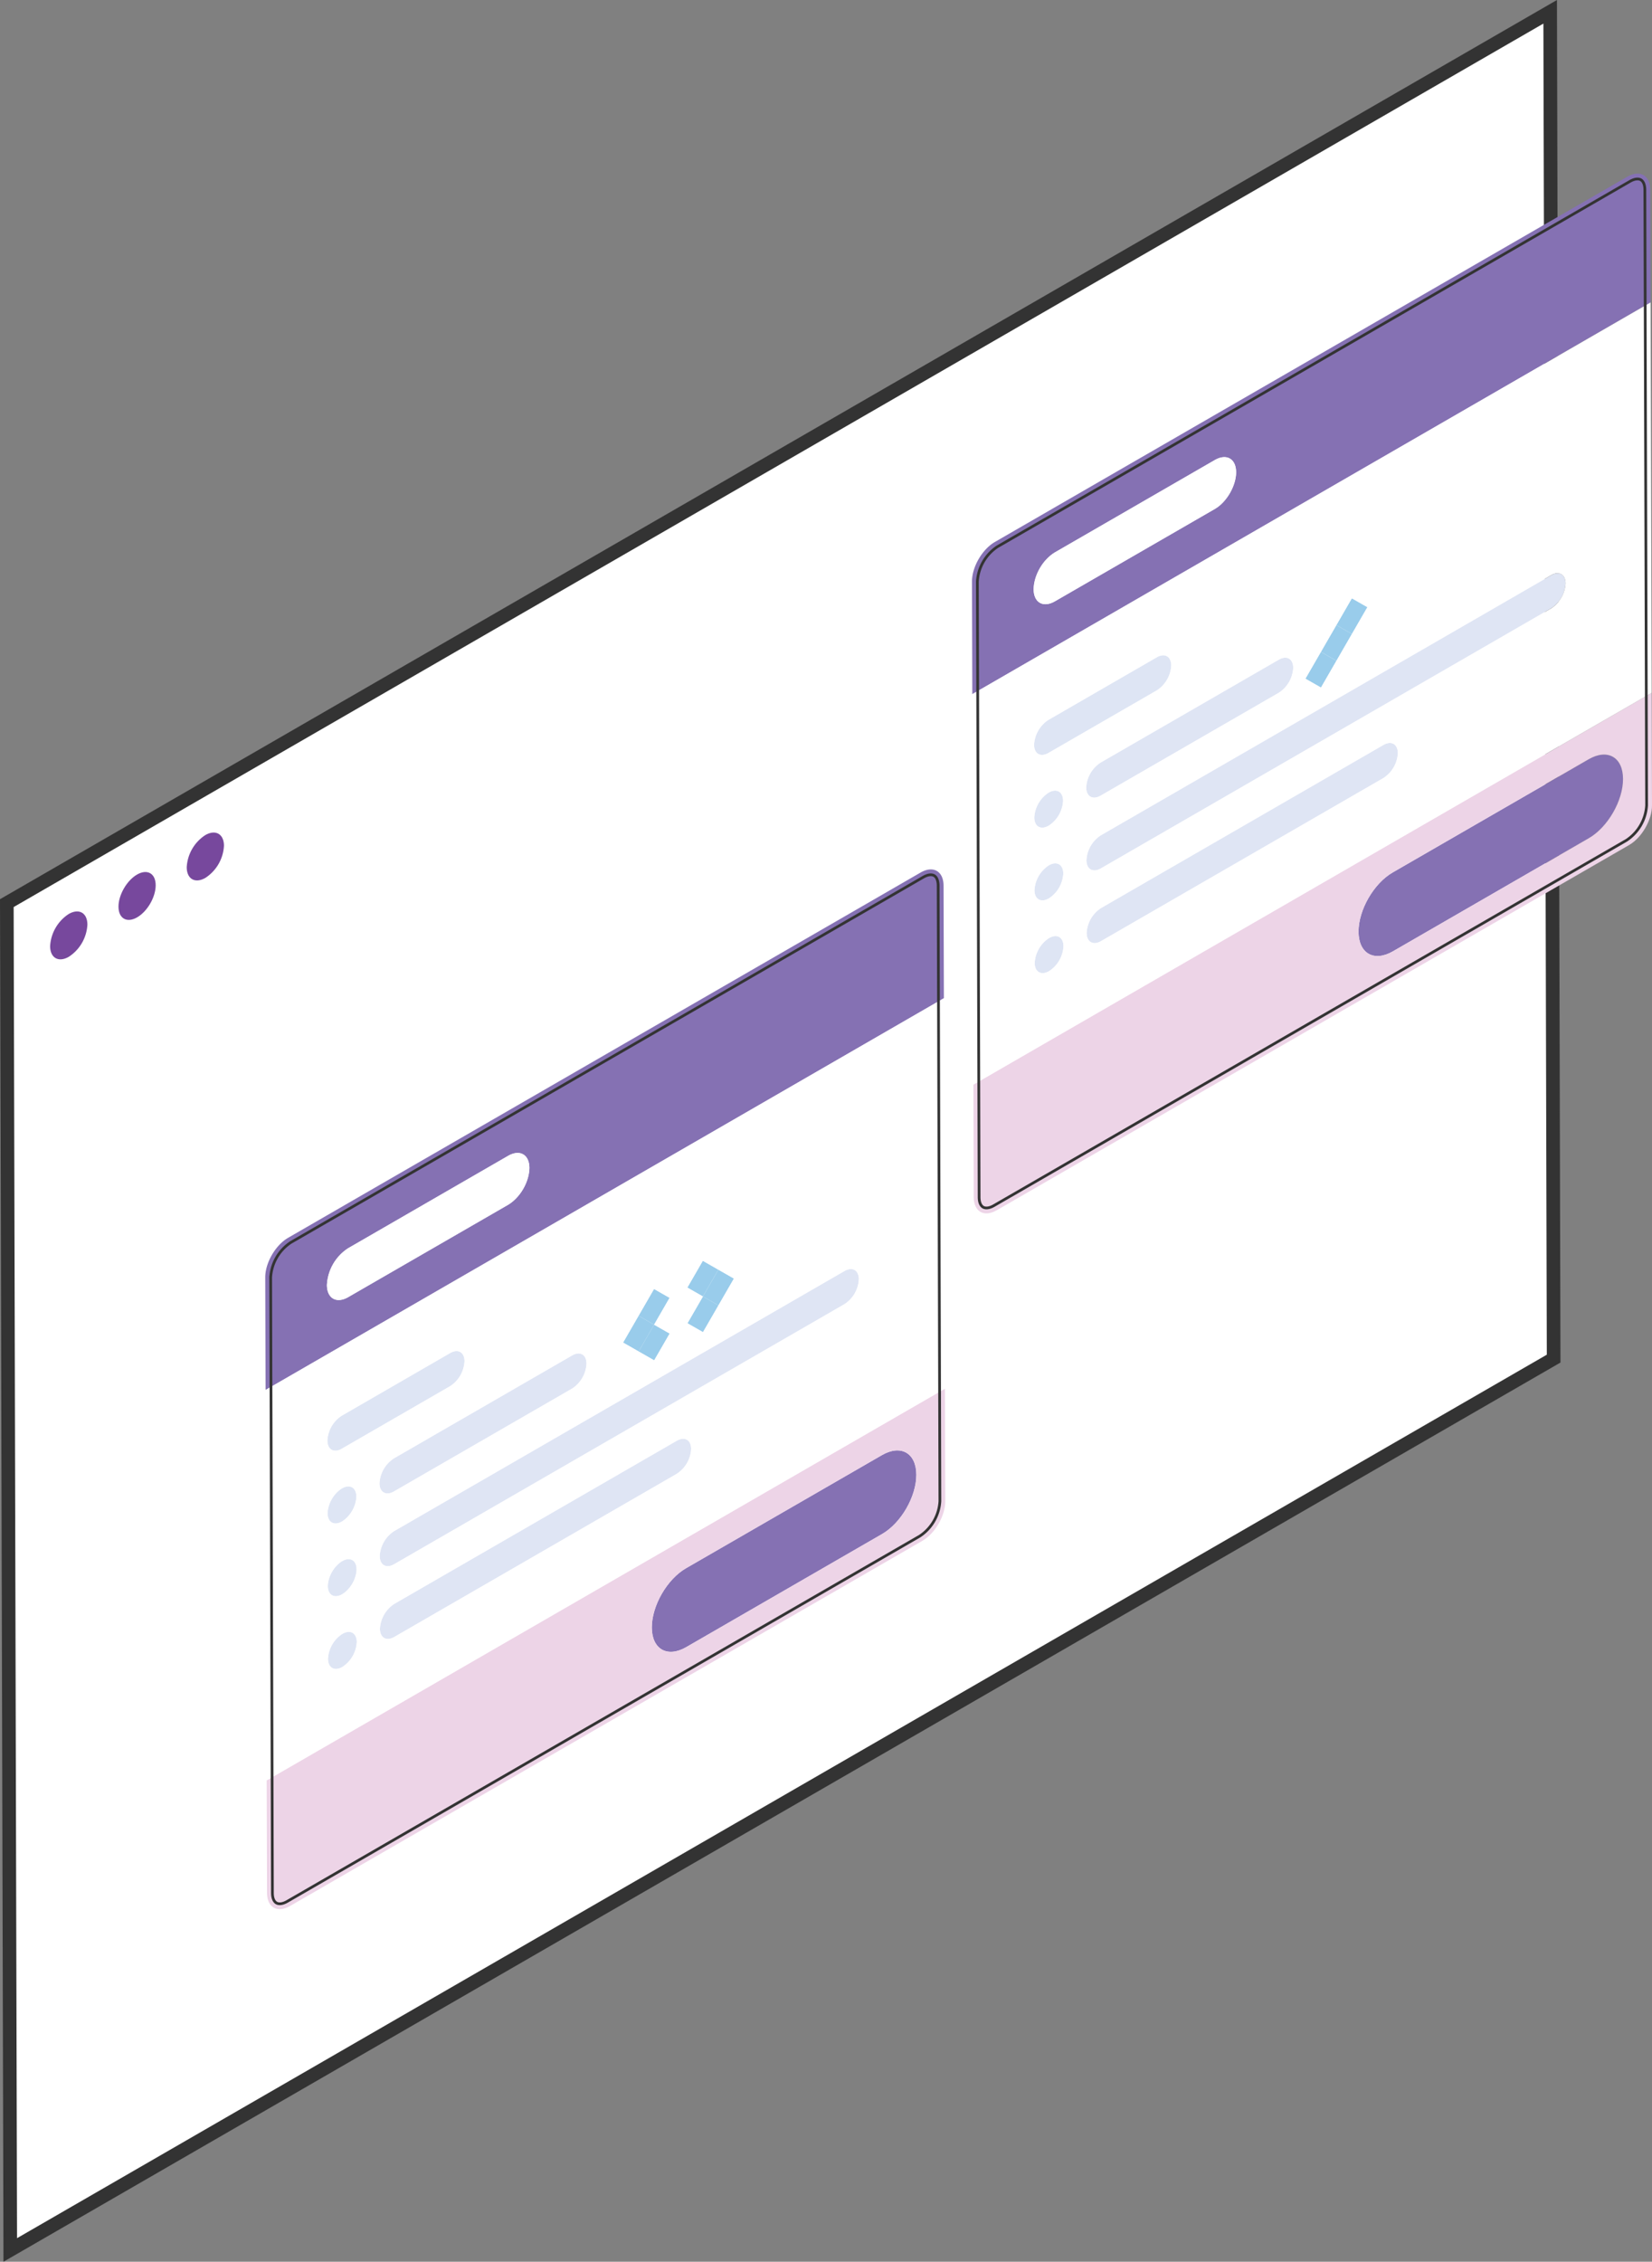 <svg xmlns="http://www.w3.org/2000/svg" width="606.144" height="829.598" viewBox="0 0 606.144 829.598">
  <rect x="0" y="0" width="606.144" height="829.598" fill="#808080" stroke="none"/>
  <defs>
    <style>
      .cls-1, .cls-11 {
        fill: #fff;
      }

      .cls-1, .cls-2, .cls-4 {
        stroke: #333;
      }

      .cls-2, .cls-4 {
        fill: none;
      }

      .cls-3, .cls-9 {
        fill: #dfe5f4;
      }

      .cls-3 {
        stroke: #dfe5f4;
      }

      .cls-4 {
        stroke-width: 5px;
      }

      .cls-5 {
        fill: #77489d;
      }

      .cls-6 {
        fill: #99cceb;
      }

      .cls-7 {
        fill: #dee5f4;
      }

      .cls-8 {
        fill: #8571b3;
      }

      .cls-10 {
        fill: #edd4e7;
      }
    </style>
  </defs>
  <g id="Layer_7" transform="translate(-268.026 -108.906)">
    <g id="Group_56777" data-name="Group 56777">
      <path id="Path_74569" data-name="Path 74569" class="cls-1" d="M836.82,113.23l1.27,494.01L271.8,934.18l-1.26-494.01Z"/>
      <path id="Path_74570" data-name="Path 74570" class="cls-2" d="M836.81,113.23l1.27,494.01L271.79,934.18l-1.26-494.01Z"/>
      <path id="Path_74571" data-name="Path 74571" class="cls-3" d="M343.35,415.22c3.76-2.17,6.84-.42,6.85,3.9a14.993,14.993,0,0,1-6.8,11.78c-3.78,2.18-6.85.44-6.86-3.9a15.011,15.011,0,0,1,6.81-11.78Z"/>
      <path id="Path_74572" data-name="Path 74572" class="cls-3" d="M323.14,440.34c2.67-4.59,2.68-9.57.02-11.12s-6.98.92-9.65,5.52-2.68,9.57-.02,11.12S320.47,444.93,323.14,440.34Z"/>
      <path id="Path_74573" data-name="Path 74573" class="cls-3" d="M293.23,444.16c3.78-2.18,6.85-.43,6.86,3.9a14.994,14.994,0,0,1-6.82,11.79c-3.76,2.17-6.84.44-6.85-3.9A15.064,15.064,0,0,1,293.23,444.16Z"/>
      <path id="Path_74574" data-name="Path 74574" class="cls-1" d="M836.82,113.23l1.27,494.01L271.8,934.18l-1.26-494.01Z"/>
      <path id="Path_74575" data-name="Path 74575" class="cls-4" d="M836.81,113.23l1.27,494.01L271.79,934.18l-1.26-494.01Z"/>
      <path id="Path_74576" data-name="Path 74576" class="cls-5" d="M343.35,415.22c3.76-2.17,6.84-.42,6.85,3.9a14.993,14.993,0,0,1-6.8,11.78c-3.78,2.18-6.85.44-6.86-3.9a15.011,15.011,0,0,1,6.81-11.78Z"/>
      <path id="Path_74577" data-name="Path 74577" class="cls-5" d="M323.14,440.34c2.67-4.59,2.68-9.57.02-11.12s-6.98.92-9.65,5.52-2.68,9.57-.02,11.12S320.47,444.93,323.14,440.34Z"/>
      <path id="Path_74578" data-name="Path 74578" class="cls-5" d="M293.23,444.16c3.78-2.18,6.85-.43,6.86,3.9a14.994,14.994,0,0,1-6.82,11.79c-3.76,2.17-6.84.44-6.85-3.9A15.064,15.064,0,0,1,293.23,444.16Z"/>
      <g id="Group_56776" data-name="Group 56776">
        <path id="Path_74579" data-name="Path 74579" class="cls-6" d="M764.04,328.35l5.71,3.26-5.68,9.83-5.71-3.26Z"/>
        <path id="Path_74580" data-name="Path 74580" class="cls-6" d="M758.36,338.18l5.71,3.26-5.67,9.83-5.72-3.26Z"/>
        <path id="Path_74581" data-name="Path 74581" class="cls-7" d="M652.93,452.98c2.91-1.68,5.29-.34,5.3,3.02a11.58,11.58,0,0,1-5.27,9.11c-2.91,1.68-5.29.34-5.3-3.01A11.636,11.636,0,0,1,652.93,452.98Z"/>
        <path id="Path_74582" data-name="Path 74582" class="cls-8" d="M850.91,387.42c6.96-4.02,12.61-.78,12.63,7.2s-5.59,17.72-12.55,21.74l-71.87,41.49c-6.96,4.02-12.61.78-12.63-7.2s5.59-17.72,12.55-21.74Z"/>
        <path id="Path_74583" data-name="Path 74583" class="cls-6" d="M752.68,348.02l5.71,3.26-5.68,9.83L747,357.85Z"/>
        <path id="Path_74584" data-name="Path 74584" class="cls-9" d="M775.62,382.15c2.91-1.68,5.29-.34,5.3,3.02a11.58,11.58,0,0,1-5.27,9.11L672.03,454.1c-2.91,1.68-5.29.34-5.3-3.01a11.583,11.583,0,0,1,5.27-9.12Z"/>
        <path id="Path_74585" data-name="Path 74585" class="cls-10" d="M625.19,506.72,874.05,363.04l.12,41.27c.02,5.35-3.75,11.86-8.4,14.55L633.74,552.82c-4.65,2.69-8.43.52-8.44-4.83Zm225.8-90.37c6.96-4.02,12.57-13.75,12.55-21.74s-5.67-11.22-12.63-7.2L779.04,428.9c-6.96,4.02-12.57,13.75-12.55,21.74s5.67,11.22,12.63,7.2Z"/>
        <path id="Path_74586" data-name="Path 74586" class="cls-9" d="M837.15,319.9c2.92-1.69,5.29-.33,5.3,3.02a11.587,11.587,0,0,1-5.27,9.12l-165.23,95.4c-2.91,1.68-5.29.33-5.3-3.02a11.6,11.6,0,0,1,5.27-9.12Z"/>
        <path id="Path_74587" data-name="Path 74587" class="cls-9" d="M737.23,350.87c2.92-1.69,5.29-.34,5.3,3.01a11.572,11.572,0,0,1-5.27,9.12l-65.39,37.75c-2.91,1.68-5.29.34-5.3-3.02a11.58,11.58,0,0,1,5.27-9.11Z"/>
        <path id="Path_74588" data-name="Path 74588" class="cls-7" d="M692.48,349.99c2.91-1.68,5.28-.33,5.29,3.03a11.568,11.568,0,0,1-5.25,9.1l-39.77,22.96c-2.91,1.68-5.29.34-5.3-3.01a11.583,11.583,0,0,1,5.27-9.12Z"/>
        <path id="Path_74589" data-name="Path 74589" class="cls-8" d="M865.07,173.75c4.65-2.69,8.44-.54,8.46,4.8l.12,41.28L624.78,363.52l-.12-41.28c-.02-5.35,3.74-11.84,8.39-14.53ZM713.8,295.57c4.3-2.48,7.79-8.51,7.77-13.46s-3.52-6.94-7.82-4.46l-58.7,33.89A17.14,17.14,0,0,0,647.28,325c.01,4.95,3.52,6.94,7.82,4.46Z"/>
        <path id="Path_74590" data-name="Path 74590" class="cls-11" d="M713.75,277.65c4.3-2.48,7.81-.49,7.82,4.46s-3.47,10.97-7.77,13.46l-58.7,33.89c-4.3,2.49-7.81.49-7.82-4.46s3.47-10.97,7.77-13.46Z"/>
        <path id="Path_74591" data-name="Path 74591" class="cls-7" d="M652.79,399.63c2.91-1.68,5.29-.34,5.3,3.01a11.583,11.583,0,0,1-5.27,9.12c-2.91,1.68-5.29.34-5.3-3.02A11.581,11.581,0,0,1,652.79,399.63Z"/>
        <path id="Path_74592" data-name="Path 74592" class="cls-7" d="M652.86,426.3c2.91-1.68,5.29-.33,5.3,3.02a11.6,11.6,0,0,1-5.27,9.12c-2.91,1.68-5.29.33-5.3-3.02A11.625,11.625,0,0,1,652.86,426.3Z"/>
        <path id="Path_74593" data-name="Path 74593" class="cls-11" d="M624.78,363.52,873.65,219.84l.4,143.2L625.18,506.72Zm212.4-31.48a11.656,11.656,0,0,0,5.27-9.12c-.01-3.35-2.37-4.71-5.3-3.02L671.92,415.3a11.652,11.652,0,0,0-5.27,9.12c.01,3.35,2.39,4.7,5.3,3.02Zm-61.53,62.24a11.607,11.607,0,0,0,5.27-9.11c-.01-3.36-2.39-4.7-5.3-3.02L672,441.98a11.636,11.636,0,0,0-5.27,9.12c.01,3.35,2.39,4.69,5.3,3.01Zm-33.12-40.4c-.01-3.35-2.38-4.69-5.3-3.01l-65.39,37.75a11.607,11.607,0,0,0-5.27,9.11c.01,3.36,2.39,4.7,5.3,3.02L737.26,363A11.572,11.572,0,0,0,742.53,353.88Zm-89.82,19.07a11.61,11.61,0,0,0-5.27,9.12c.01,3.35,2.39,4.69,5.3,3.01l39.77-22.96a11.568,11.568,0,0,0,5.25-9.1c-.01-3.36-2.37-4.71-5.29-3.03Zm99.97-24.93L747,357.85l5.72,3.26,5.67-9.83,5.68-9.83,5.68-9.83-5.71-3.26-5.68,9.83Zm-99.79,90.42a11.64,11.64,0,0,0,5.27-9.12c-.01-3.35-2.39-4.7-5.3-3.02a11.625,11.625,0,0,0-5.27,9.12C647.6,438.77,649.98,440.12,652.89,438.44Zm.08,26.67a11.607,11.607,0,0,0,5.27-9.11c-.01-3.36-2.39-4.7-5.3-3.02a11.61,11.61,0,0,0-5.27,9.12C647.68,465.45,650.06,466.79,652.97,465.11Zm-.15-53.35a11.61,11.61,0,0,0,5.27-9.12c-.01-3.35-2.39-4.69-5.3-3.01a11.607,11.607,0,0,0-5.27,9.11C647.53,412.1,649.91,413.44,652.82,411.76Z"/>
        <path id="Path_74594" data-name="Path 74594" class="cls-8" d="M591.61,642.64c6.96-4.02,12.61-.78,12.63,7.2s-5.59,17.72-12.55,21.73l-71.87,41.49c-6.96,4.02-12.61.78-12.63-7.2s5.59-17.72,12.55-21.74Z"/>
        <path id="Path_74595" data-name="Path 74595" class="cls-6" d="M525.94,584.45l5.71,3.26-5.68,9.83-5.71-3.26Z"/>
        <path id="Path_74596" data-name="Path 74596" class="cls-6" d="M531.61,574.61l5.71,3.26-5.68,9.84-5.71-3.26Z"/>
        <path id="Path_74597" data-name="Path 74597" class="cls-6" d="M508.03,594.78l5.71,3.26-5.68,9.84-5.71-3.26Z"/>
        <path id="Path_74598" data-name="Path 74598" class="cls-6" d="M502.32,591.53l5.71,3.26-5.68,9.83-5.71-3.26Z"/>
        <path id="Path_74599" data-name="Path 74599" class="cls-6" d="M508,581.69l5.71,3.26-5.68,9.84-5.71-3.26Z"/>
        <path id="Path_74600" data-name="Path 74600" class="cls-9" d="M516.32,637.37c2.91-1.68,5.29-.34,5.3,3.02a11.577,11.577,0,0,1-5.27,9.1L412.73,709.32c-2.91,1.68-5.29.34-5.3-3.01a11.583,11.583,0,0,1,5.27-9.12Z"/>
        <path id="Path_74601" data-name="Path 74601" class="cls-10" d="M365.88,761.93,614.74,618.25l.12,41.28c.02,5.35-3.75,11.85-8.4,14.54L374.44,808.02c-4.65,2.69-8.43.54-8.44-4.81Zm225.81-90.36c6.96-4.02,12.57-13.75,12.55-21.73s-5.67-11.22-12.63-7.2l-71.87,41.49c-6.96,4.02-12.57,13.76-12.55,21.74s5.67,11.21,12.63,7.2Z"/>
        <path id="Path_74602" data-name="Path 74602" class="cls-9" d="M577.85,575.12c2.93-1.69,5.29-.32,5.3,3.02a11.587,11.587,0,0,1-5.27,9.12L412.65,682.65c-2.91,1.68-5.29.33-5.3-3.02a11.6,11.6,0,0,1,5.27-9.12Z"/>
        <path id="Path_74603" data-name="Path 74603" class="cls-9" d="M477.93,606.08c2.93-1.69,5.29-.33,5.3,3.02a11.587,11.587,0,0,1-5.27,9.12l-65.39,37.75c-2.91,1.68-5.29.32-5.3-3.02a11.6,11.6,0,0,1,5.27-9.12Z"/>
        <path id="Path_74604" data-name="Path 74604" class="cls-8" d="M605.77,428.97c4.65-2.69,8.44-.54,8.46,4.8l.12,41.28L365.47,618.74l-.12-41.28c-.02-5.35,3.74-11.84,8.39-14.53ZM454.5,550.79a17.139,17.139,0,0,0,7.77-13.46c-.01-4.95-3.52-6.94-7.82-4.46l-58.7,33.89a17.139,17.139,0,0,0-7.77,13.46c.01,4.95,3.52,6.94,7.82,4.46Z"/>
        <path id="Path_74605" data-name="Path 74605" class="cls-11" d="M454.45,532.87c4.3-2.48,7.81-.49,7.82,4.46s-3.47,10.97-7.77,13.46l-58.7,33.89c-4.3,2.48-7.81.49-7.82-4.46a17.14,17.14,0,0,1,7.77-13.46Z"/>
        <path id="Path_74606" data-name="Path 74606" class="cls-7" d="M433.18,605.21c2.91-1.68,5.28-.33,5.29,3.01a11.6,11.6,0,0,1-5.25,9.12L393.45,640.3c-2.91,1.68-5.29.34-5.3-3.02a11.562,11.562,0,0,1,5.27-9.1Z"/>
        <path id="Path_74607" data-name="Path 74607" class="cls-7" d="M397.23,663.08c2.07-3.56,2.07-7.41.01-8.61s-5.41.72-7.47,4.27-2.07,7.41-.01,8.61S395.17,666.63,397.23,663.08Z"/>
        <path id="Path_74608" data-name="Path 74608" class="cls-7" d="M397.31,689.76c2.07-3.56,2.07-7.41.01-8.61s-5.41.71-7.47,4.27-2.07,7.41-.01,8.61S395.24,693.32,397.31,689.76Z"/>
        <path id="Path_74609" data-name="Path 74609" class="cls-7" d="M393.63,708.2c2.91-1.68,5.29-.34,5.3,3.02a11.58,11.58,0,0,1-5.27,9.11c-2.91,1.68-5.29.34-5.3-3.01A11.636,11.636,0,0,1,393.63,708.2Z"/>
        <path id="Path_74610" data-name="Path 74610" class="cls-6" d="M525.9,571.35l5.71,3.26-5.68,9.83-5.71-3.26Z"/>
        <path id="Path_74611" data-name="Path 74611" class="cls-11" d="M365.48,618.74,614.34,475.06l.41,143.19L365.88,761.93Zm212.41-31.48a11.587,11.587,0,0,0,5.27-9.12c-.01-3.35-2.38-4.71-5.3-3.02L412.63,670.51a11.64,11.64,0,0,0-5.27,9.12c.01,3.34,2.39,4.7,5.3,3.02ZM516.35,649.5a11.6,11.6,0,0,0,5.27-9.1c-.01-3.36-2.39-4.7-5.3-3.02L412.7,697.2a11.61,11.61,0,0,0-5.27,9.12c.01,3.35,2.39,4.69,5.3,3.01Zm-33.12-40.4c-.01-3.35-2.38-4.71-5.3-3.02l-65.39,37.75a11.625,11.625,0,0,0-5.27,9.12c.01,3.35,2.39,4.7,5.3,3.02l65.39-37.75A11.572,11.572,0,0,0,483.23,609.1Zm-89.82,19.07a11.6,11.6,0,0,0-5.27,9.1c.01,3.36,2.39,4.7,5.3,3.02l39.77-22.96a11.573,11.573,0,0,0,5.25-9.12c-.01-3.34-2.38-4.69-5.29-3.01Zm108.91-36.65-5.68,9.84,5.71,3.26,5.71,3.26,5.68-9.83-5.71-3.26,5.68-9.84L508,581.69Zm17.9-10.33,5.71,3.26-5.68,9.83,5.71,3.26,5.68-9.83,5.68-9.83-5.71-3.26-5.71-3.26Zm-126.7,85.79a11.625,11.625,0,0,0,5.27-9.12c-.01-3.35-2.39-4.7-5.3-3.02a11.625,11.625,0,0,0-5.27,9.12C388.23,667.31,390.61,668.66,393.52,666.98Zm.08,26.68a11.625,11.625,0,0,0,5.27-9.12c-.01-3.35-2.39-4.7-5.3-3.02a11.64,11.64,0,0,0-5.27,9.12C388.3,693.99,390.68,695.34,393.6,693.66Zm.07,26.67a11.6,11.6,0,0,0,5.27-9.1c-.01-3.36-2.39-4.7-5.3-3.02a11.61,11.61,0,0,0-5.27,9.12C388.38,720.67,390.76,722.01,393.67,720.33Z"/>
        <path id="Path_74612" data-name="Path 74612" class="cls-2" d="M866.06,175.45c1.97-1.14,3.29-1,4-.6s1.48,1.46,1.49,3.71l.64,225.76a16.531,16.531,0,0,1-7.41,12.82L632.75,551.09c-1.97,1.14-3.29,1-3.99.6s-1.48-1.45-1.48-3.7l-.64-225.76a16.557,16.557,0,0,1,7.4-12.82Z"/>
        <path id="Path_74613" data-name="Path 74613" class="cls-2" d="M606.76,430.67c1.97-1.14,3.29-1,4-.6s1.48,1.46,1.49,3.71l.64,225.76a16.531,16.531,0,0,1-7.41,12.82L373.45,806.31c-1.97,1.14-3.29,1-3.99.6s-1.48-1.45-1.48-3.7l-.64-225.76a16.554,16.554,0,0,1,7.4-12.83Z"/>
      </g>
    </g>
  </g>
</svg>
